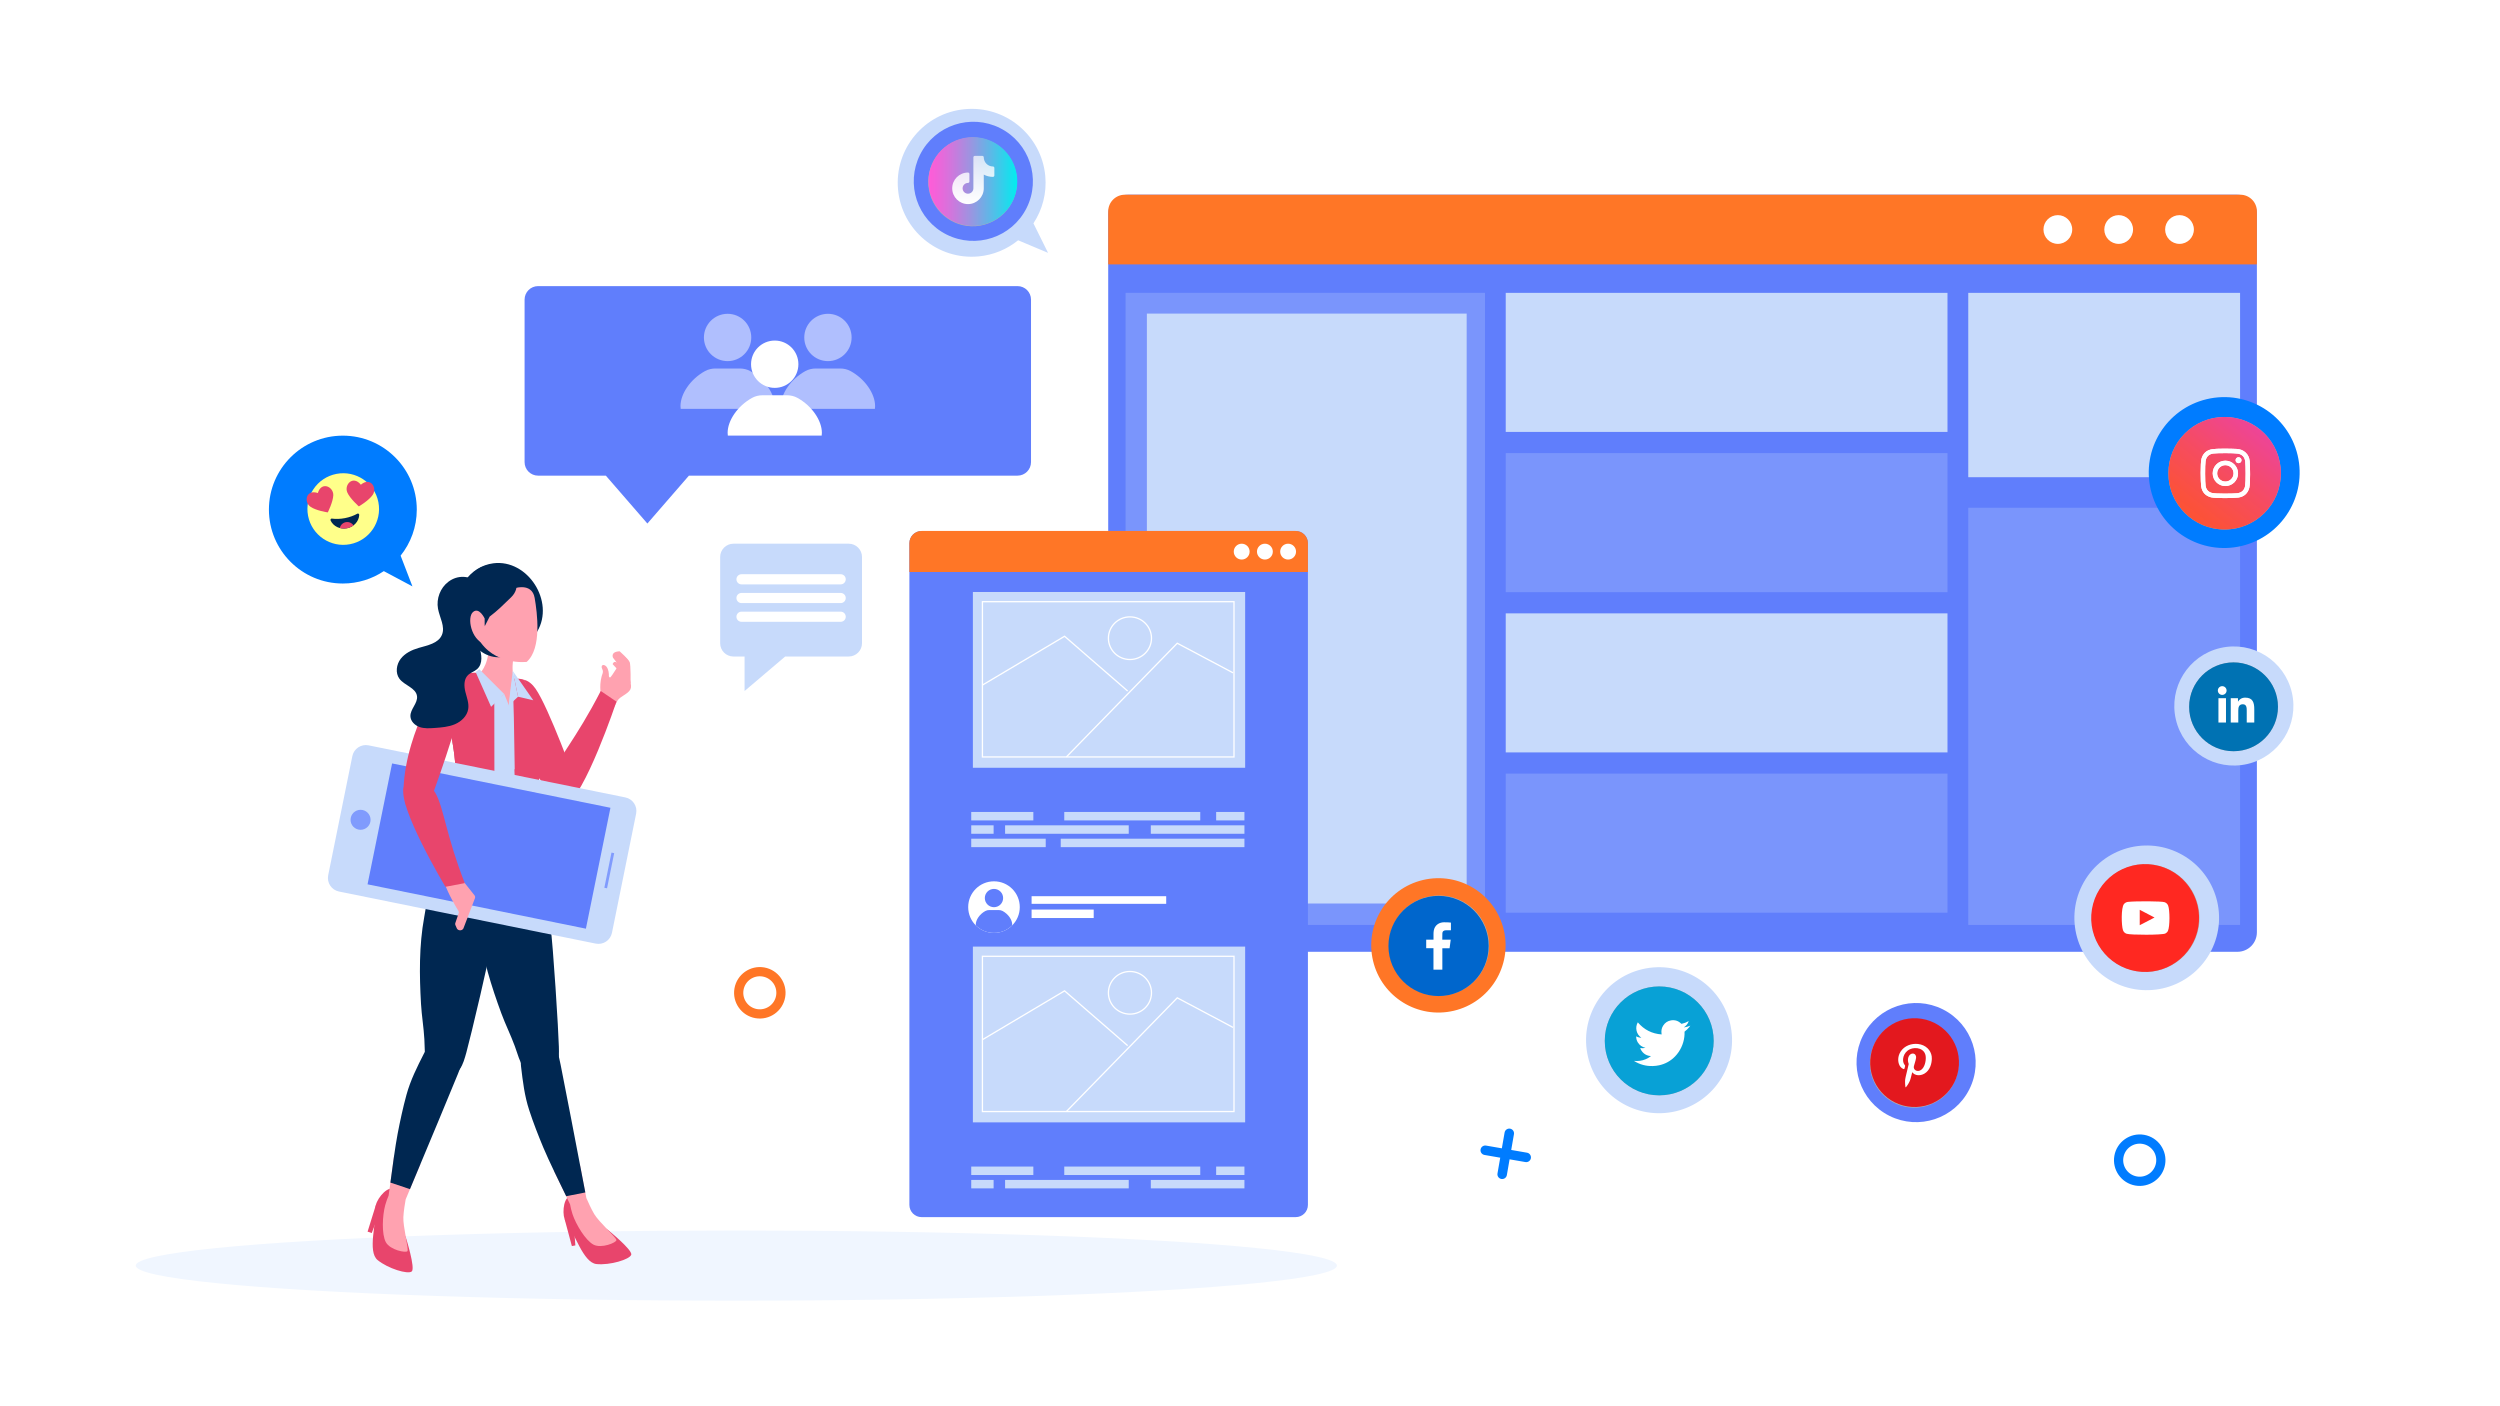 <?xml version="1.0" encoding="UTF-8"?> <!-- Generator: Adobe Illustrator 24.0.1, SVG Export Plug-In . SVG Version: 6.00 Build 0) --> <svg xmlns="http://www.w3.org/2000/svg" xmlns:xlink="http://www.w3.org/1999/xlink" id="Слой_1" x="0px" y="0px" viewBox="0 0 1920 1080" style="enable-background:new 0 0 1920 1080;" xml:space="preserve"> <style type="text/css"> .st0{fill:#F0F6FF;} .st1{fill:#607EFC;} .st2{fill:#FF7626;} .st3{opacity:0.26;fill:#C7DAFB;} .st4{fill:#C7DAFB;} .st5{fill:#FFFFFF;} .st6{fill:#9CCCFF;} .st7{opacity:0.44;fill:#FFFFFF;} .st8{fill:#CEA4CC;} .st9{fill:#CD8FBE;} .st10{fill:#F1D1C3;} .st11{fill:#EAC4B4;} .st12{fill:#F5F4ED;} .st13{fill:#FCC600;} .st14{fill:#F9B600;} .st15{fill:#E8456C;} .st16{fill:#EC6C7B;} .st17{fill:#CC2663;} .st18{fill:#F08A88;} .st19{fill:#5F568D;} .st20{fill:#574E81;} .st21{fill:#7F749E;} .st22{fill:#463F68;} .st23{fill:#DDD9ED;} .st24{fill:#C5C2D4;} .st25{fill:#969695;} .st26{fill:#FCC43D;} .st27{fill:#675D9A;} .st28{fill:#504C86;} .st29{fill:#2A31A3;} .st30{fill:#FE4C10;} .st31{fill:#121F54;} .st32{fill:url(#SVGID_1_);} .st33{fill:#F7BED1;} .st34{fill:#F7B75D;} .st35{fill-rule:evenodd;clip-rule:evenodd;fill:#607EFC;} .st36{fill:#3441BE;} .st37{fill:url(#SVGID_2_);} .st38{fill-rule:evenodd;clip-rule:evenodd;fill:#121F54;} .st39{fill-rule:evenodd;clip-rule:evenodd;fill:#3441BE;} .st40{fill:#556CD2;} .st41{fill-rule:evenodd;clip-rule:evenodd;fill:#FE4C10;} .st42{fill-rule:evenodd;clip-rule:evenodd;fill:#C7DAFB;} .st43{fill:none;} .st44{fill-rule:evenodd;clip-rule:evenodd;fill:#6986A3;} .st45{fill-rule:evenodd;clip-rule:evenodd;fill:#FFFFFF;} .st46{opacity:0.58;} .st47{opacity:0.1;fill:#200042;} .st48{opacity:0.189;fill:#200042;} .st49{opacity:0.278;fill:#200042;} .st50{opacity:0.367;fill:#200042;} .st51{opacity:0.456;fill:#200042;} .st52{opacity:0.544;fill:#200042;} .st53{opacity:0.633;fill:#200042;} .st54{opacity:0.722;fill:#200042;} .st55{opacity:0.811;fill:#200042;} .st56{opacity:0.9;fill:#200042;} .st57{fill:none;stroke:#C7DAFB;stroke-miterlimit:10;} .st58{fill:#A3BEE5;} .st59{fill:#FFD126;} .st60{fill:#E8B418;} .st61{fill:#D9D9D9;} .st62{fill:#E89C18;} .st63{fill:#E85A18;} .st64{fill:none;stroke:#464650;stroke-width:3;stroke-miterlimit:10;} .st65{fill:#464650;} .st66{fill:#8CA0E5;} .st67{fill:#F35458;} .st68{fill:#DD434E;} .st69{fill:#EFE1E2;} .st70{fill:#35353D;} .st71{opacity:0.47;fill:#C7DAFB;} .st72{fill:none;stroke:#FFFFFF;stroke-miterlimit:10;} .st73{fill:#ADC8E6;} .st74{fill:#B73957;} .st75{fill:#9CE1FF;} .st76{opacity:0.15;fill:#4E7180;} .st77{fill:#8B9ACB;} .st78{fill:#F2F2F2;} .st79{fill:#FBE8F2;} .st80{fill:#F39E7C;} .st81{fill:#DF9164;} .st82{fill:#00AFEA;} .st83{fill:#4BC1F0;} .st84{fill:#0095D1;} .st85{fill:#2C2E55;} .st86{opacity:0.6;fill:#9BB5CC;} .st87{opacity:0.43;fill:#5E6D77;} .st88{opacity:0.43;fill:#6986A3;} .st89{opacity:0.25;fill:#FFFFFF;} .st90{opacity:0.64;} .st91{fill:#425593;} .st92{opacity:0.11;fill:#9F95CF;} .st93{fill:#FDD261;} .st94{fill:#F9BD5D;} .st95{fill:#FFF5AD;} .st96{opacity:0.8;} .st97{fill:#FFF9FF;} .st98{opacity:0.9;} .st99{opacity:0.7;} .st100{opacity:0.6;} .st101{opacity:0.5;} .st102{fill:#007CFF;} .st103{fill:#439BE3;} .st104{fill:#101C38;} .st105{fill:#3759B8;} .st106{fill:#1D3163;} .st107{fill:#E0E0E0;} .st108{fill:#EBEBEB;} .st109{fill:#253E7D;} .st110{fill:none;stroke:#253E7D;stroke-width:6.579;stroke-miterlimit:10;} .st111{fill:#3B63E2;} .st112{fill:url(#SVGID_3_);} .st113{fill-rule:evenodd;clip-rule:evenodd;fill:#ADC8E6;} .st114{fill-rule:evenodd;clip-rule:evenodd;fill:#87A5C9;} .st115{fill-rule:evenodd;clip-rule:evenodd;fill:#FF7626;} .st116{fill:none;stroke:#FFFFFF;stroke-width:1.315;stroke-miterlimit:10;} .st117{opacity:0.2;} .st118{fill:#ECB73F;} .st119{fill:url(#SVGID_4_);} .st120{opacity:0.29;fill:#87A5C9;} .st121{fill:none;stroke:#FFFFFF;stroke-width:9.868;stroke-linecap:round;stroke-miterlimit:10;} .st122{fill:none;stroke:#3B63E2;stroke-width:39.473;stroke-miterlimit:10;} .st123{fill:none;stroke:#E8456C;stroke-width:39.473;stroke-miterlimit:10;} .st124{fill:none;stroke:#3B63E2;stroke-width:39.473;stroke-linecap:round;stroke-miterlimit:10;} .st125{fill:#6FBCE6;} .st126{fill:#0D306B;} .st127{fill:#194992;} .st128{fill:#B8D3E1;} .st129{fill:#4F4C9F;} .st130{fill:#5D5FA9;} .st131{fill:#2E6FA9;} .st132{fill:#4E7DBC;} .st133{fill:#7B4880;} .st134{fill:#F7B68D;} .st135{fill:#602B15;} .st136{fill:#BD7D59;} .st137{fill:#2F1E5C;} .st138{fill:#413178;} .st139{fill:#A97150;} .st140{fill:#F07D79;} .st141{fill:#5FC9E4;} .st142{opacity:0.5;fill:#5FC9E4;} .st143{fill:#1E367C;} .st144{fill:#081952;} .st145{fill:#000035;} .st146{fill:#005B91;} .st147{fill:#232570;} .st148{fill:#2E358B;} .st149{fill:#A2765C;} .st150{fill:#C18B6E;} .st151{fill:#E6AA85;} .st152{fill:#006BB5;} .st153{fill:#A3DDF5;} .st154{fill:#6954A0;} .st155{opacity:0.3;fill:#FFFFFF;} .st156{fill:#001346;} .st157{fill:#75AED5;} .st158{fill:#004F8B;} .st159{fill:#006AB5;} .st160{fill:#8FC1E8;} .st161{fill:#955125;} .st162{fill:#072860;} .st163{fill:#FAB78D;} .st164{fill:#8CA3CE;} .st165{fill:#A5DAEF;} .st166{fill:#6880BC;} .st167{fill:#6C3D84;} .st168{fill:#ADD38E;} .st169{fill:#FCD270;} .st170{fill:#1A459B;} .st171{fill:#C4E8FA;} .st172{fill:#7286C2;} .st173{fill:#3760A6;} .st174{fill:none;stroke:#194992;stroke-width:3;stroke-miterlimit:10;} .st175{fill:#002C43;} .st176{fill:#00172D;} .st177{fill:#38317D;} .st178{fill:#0E074B;} .st179{fill:#003A54;} .st180{fill:#A25A83;} .st181{fill:#C1DDF3;} .st182{fill:#6CB0CD;} .st183{opacity:0.5;fill:#4E7DBC;} .st184{fill:#012257;} .st185{fill:#0070AC;} .st186{opacity:0.5;fill:#C4E7F2;} .st187{opacity:0.2;fill:#FFFFFF;} .st188{fill:#265CA9;} .st189{fill:#4F73AB;} .st190{fill:#5980C0;} .st191{fill:#00B3DB;} .st192{fill:none;stroke:#ADDFEE;stroke-width:0.75;stroke-miterlimit:10;} .st193{fill:none;stroke:#ADDFEE;stroke-width:0.75;stroke-miterlimit:10;stroke-dasharray:1.027,1.027;} .st194{fill:none;stroke:#ADDFEE;stroke-width:0.75;stroke-miterlimit:10;stroke-dasharray:0.78,0.78;} .st195{fill:none;stroke:#ADDFEE;stroke-width:0.75;stroke-miterlimit:10;stroke-dasharray:1.021,1.021;} .st196{fill:#ADDFEE;} .st197{fill:#FBFAFF;} .st198{fill:#809BFD;} .st199{fill:url(#SVGID_5_);} .st200{fill:#DADAE0;} .st201{fill:#ACB3FB;} .st202{clip-path:url(#SVGID_7_);} .st203{fill:#FFA2B0;} .st204{fill:#CFE1F9;} .st205{fill:#002751;} .st206{fill:url(#SVGID_8_);} .st207{fill:url(#SVGID_9_);} .st208{fill-rule:evenodd;clip-rule:evenodd;fill:#748EFC;} .st209{fill:none;stroke:#607EFC;stroke-width:3.826;stroke-miterlimit:10;} .st210{fill:#ED5364;} .st211{fill:#FFFFFF;stroke:url(#SVGID_10_);stroke-width:0.918;stroke-miterlimit:10;} .st212{fill:url(#SVGID_11_);} .st213{fill:url(#SVGID_12_);} .st214{opacity:0.8;fill:#474747;} .st215{fill:#F84F51;} .st216{fill:#CB101E;} .st217{fill:#EEEEEE;} .st218{fill:#ACACAC;} .st219{fill:#FAFAFA;} .st220{fill:#ECECEC;} .st221{fill:#1A2E35;} .st222{fill:#375A64;} .st223{fill:#E1E1E1;} .st224{fill:#F5F5F5;} .st225{fill:#FF4F5B;} .st226{opacity:0.3;} .st227{fill:#B86958;} .st228{fill:#8D4231;} .st229{opacity:0.78;} .st230{fill-rule:evenodd;clip-rule:evenodd;fill:#0092FA;} .st231{fill-rule:evenodd;clip-rule:evenodd;fill:#0455DF;} .st232{fill-rule:evenodd;clip-rule:evenodd;fill:#DEF1FB;} .st233{fill-rule:evenodd;clip-rule:evenodd;fill:#81D2FF;} .st234{fill-rule:evenodd;clip-rule:evenodd;fill:#102B6E;} .st235{fill:#102B6E;} .st236{fill-rule:evenodd;clip-rule:evenodd;fill:#4895D1;} .st237{fill-rule:evenodd;clip-rule:evenodd;fill:#00A0E8;} .st238{fill-rule:evenodd;clip-rule:evenodd;fill:#009844;} .st239{fill-rule:evenodd;clip-rule:evenodd;fill:#E50013;} .st240{fill-rule:evenodd;clip-rule:evenodd;fill:#D4ECFD;} .st241{fill-rule:evenodd;clip-rule:evenodd;fill:#092978;} .st242{clip-path:url(#SVGID_14_);fill:url(#SVGID_15_);} .st243{fill-rule:evenodd;clip-rule:evenodd;fill:#FFA2B0;} .st244{fill-rule:evenodd;clip-rule:evenodd;fill:#ED5364;} .st245{fill-rule:evenodd;clip-rule:evenodd;fill:#FFBF42;} .st246{fill-rule:evenodd;clip-rule:evenodd;fill:#FDDA4B;} .st247{fill-rule:evenodd;clip-rule:evenodd;fill:#F3C636;} .st248{fill-rule:evenodd;clip-rule:evenodd;fill:#219EF8;} .st249{fill:#F18E00;} .st250{fill:none;stroke:#002751;stroke-width:3;stroke-miterlimit:10;} .st251{fill-rule:evenodd;clip-rule:evenodd;fill:#809BFD;} .st252{clip-path:url(#SVGID_17_);} .st253{fill-rule:evenodd;clip-rule:evenodd;fill:#4D6DDA;} .st254{opacity:0.2;fill-rule:evenodd;clip-rule:evenodd;fill:#002751;} .st255{fill-rule:evenodd;clip-rule:evenodd;fill:#AEDCFC;} .st256{fill-rule:evenodd;clip-rule:evenodd;fill:#CFE1F9;} .st257{fill-rule:evenodd;clip-rule:evenodd;fill:url(#SVGID_18_);} .st258{fill-rule:evenodd;clip-rule:evenodd;fill:#007CFF;} .st259{fill:url(#SVGID_19_);} .st260{fill:url(#SVGID_20_);} .st261{fill:url(#SVGID_21_);} .st262{fill:url(#SVGID_22_);} .st263{fill:url(#SVGID_23_);} .st264{fill:url(#SVGID_24_);} .st265{clip-path:url(#SVGID_26_);} .st266{clip-path:url(#SVGID_28_);} .st267{fill:#6986A3;} .st268{clip-path:url(#SVGID_30_);} .st269{fill:#FFFF8A;} .st270{fill:url(#SVGID_31_);} .st271{fill:#B0B0B0;} .st272{fill:#0B42AA;} .st273{fill:#08A1D6;} .st274{fill:url(#SVGID_32_);} .st275{fill:url(#SVGID_33_);} .st276{fill:#E3181E;} .st277{fill:#EC2E78;} .st278{fill:#0072B3;} .st279{fill:#FFF100;} .st280{fill:#545454;} .st281{fill:#FF2821;} .st282{fill:#E69132;} .st283{fill:url(#SVGID_34_);} .st284{fill:#0066CC;} .st285{fill:url(#SVGID_35_);} .st286{fill:url(#SVGID_36_);} .st287{fill:url(#SVGID_37_);} .st288{fill:url(#SVGID_38_);} .st289{fill:#FF9F80;} .st290{fill:#B5D1E2;} .st291{fill:#EF7760;} .st292{fill:#FF8B6C;} .st293{fill:#EF3974;} .st294{fill:#DB2164;} .st295{fill:#F45B92;} .st296{fill:#EE9F02;} .st297{fill:#FFC02A;} .st298{fill:#11497C;} .st299{fill:#20208C;} .st300{fill:#3B33BD;} .st301{fill:#FF952C;} .st302{fill:#09324C;} .st303{fill:#261818;} .st304{opacity:0.3;fill:#B86D61;} .st305{fill:url(#SVGID_39_);} .st306{fill-rule:evenodd;clip-rule:evenodd;fill:#002751;} .st307{fill-rule:evenodd;clip-rule:evenodd;fill:#DD7577;} .st308{fill-rule:evenodd;clip-rule:evenodd;fill:#E8456C;} .st309{fill:url(#SVGID_40_);} .st310{fill:url(#SVGID_41_);} .st311{fill:url(#SVGID_42_);} .st312{fill:url(#SVGID_43_);} .st313{fill:url(#SVGID_44_);} .st314{fill:url(#SVGID_45_);} .st315{fill:url(#SVGID_46_);} .st316{fill:url(#SVGID_47_);} .st317{fill:url(#SVGID_48_);} .st318{fill:url(#SVGID_49_);} .st319{opacity:0.5;fill:url(#SVGID_50_);} .st320{opacity:0.4;fill:url(#SVGID_51_);enable-background:new ;} .st321{fill:url(#SVGID_52_);} .st322{clip-path:url(#SVGID_56_);fill:url(#SVGID_57_);} .st323{opacity:0.6;clip-path:url(#SVGID_56_);fill:url(#SVGID_58_);} .st324{fill:#A5D6F6;} .st325{fill:url(#SVGID_59_);} .st326{fill:url(#SVGID_60_);} .st327{fill:url(#SVGID_61_);} .st328{fill:url(#SVGID_62_);} .st329{fill:url(#SVGID_63_);} .st330{fill:url(#SVGID_64_);} .st331{fill:url(#SVGID_65_);} .st332{fill:url(#SVGID_66_);} .st333{fill:url(#SVGID_67_);} .st334{fill:url(#SVGID_68_);} .st335{fill:url(#SVGID_69_);} .st336{fill:url(#SVGID_70_);} .st337{fill:url(#SVGID_71_);} .st338{fill:url(#SVGID_72_);} .st339{fill:url(#SVGID_73_);} .st340{fill:url(#SVGID_74_);} .st341{fill:url(#SVGID_75_);} .st342{fill:url(#SVGID_76_);} .st343{opacity:0.1;fill:url(#SVGID_77_);} .st344{opacity:0.5;fill:url(#SVGID_78_);} .st345{opacity:0.5;fill:url(#SVGID_79_);} .st346{opacity:0.5;fill:url(#SVGID_80_);} .st347{fill:url(#SVGID_81_);} .st348{opacity:0.1;fill:url(#SVGID_82_);} .st349{fill:url(#SVGID_83_);} .st350{fill:#C4332D;} .st351{fill:#F2D733;} .st352{fill:#80B254;} .st353{fill:#7BA850;} .st354{fill:url(#SVGID_84_);} .st355{fill:#E5CC30;} .st356{fill:#BA332C;} .st357{fill-rule:evenodd;clip-rule:evenodd;fill:#A4332D;} .st358{fill-rule:evenodd;clip-rule:evenodd;fill:#C4332D;} .st359{fill-rule:evenodd;clip-rule:evenodd;fill:#E68F92;} .st360{fill:url(#SVGID_85_);} .st361{filter:url(#Adobe_OpacityMaskFilter);} .st362{mask:url(#SVGID_86_);} .st363{fill:#8FADD9;} .st364{opacity:0.4;fill:#D4E8FF;} .st365{opacity:0.4;fill:#FFFFFF;} .st366{fill:#FF8B7B;} .st367{fill:#EA7063;} .st368{fill:#0F264C;} .st369{fill:#D2E6FF;} .st370{fill:#9FC6FF;} </style> <g> <path class="st1" d="M1718.36,730.98H866.03c-8.24,0-14.93-6.68-14.93-14.93V164.46c0-8.24,6.68-14.93,14.93-14.93h852.33 c8.24,0,14.93,6.68,14.93,14.93v551.59C1733.29,724.3,1726.61,730.98,1718.36,730.98z"></path> </g> <path class="st2" d="M1733.09,203.08H851.31c-0.11,0-0.2-0.09-0.2-0.2v-40.55c0-7.06,5.72-12.79,12.79-12.79h856.61 c7.06,0,12.79,5.72,12.79,12.79v40.55C1733.29,202.99,1733.2,203.08,1733.09,203.08z"></path> <rect x="864.46" y="224.92" class="st3" width="276.01" height="485.43"></rect> <rect x="880.8" y="240.84" class="st4" width="245.6" height="453.05"></rect> <rect x="1511.63" y="389.97" class="st3" width="208.74" height="320.38"></rect> <rect x="1511.63" y="224.92" class="st4" width="208.74" height="141.58"></rect> <rect x="1156.4" y="224.92" class="st4" width="339.27" height="106.79"></rect> <rect x="1156.4" y="347.99" class="st3" width="339.27" height="106.79"></rect> <rect x="1156.4" y="471.06" class="st4" width="339.27" height="106.79"></rect> <rect x="1156.4" y="594.13" class="st3" width="339.27" height="106.79"></rect> <circle class="st5" cx="1580.42" cy="176.26" r="11.04"></circle> <circle class="st5" cx="1627.14" cy="176.26" r="11.04"></circle> <circle class="st5" cx="1673.86" cy="176.26" r="11.04"></circle> <ellipse class="st0" cx="565.51" cy="971.98" rx="461.25" ry="26.94"></ellipse> <g> <path class="st258" d="M1159.75,866.81L1159.75,866.81c1.98,0.34,3.32,2.24,2.97,4.22l-5.46,31.45c-0.34,1.98-2.24,3.31-4.22,2.97 l0,0c-1.98-0.34-3.32-2.24-2.97-4.22l5.46-31.44C1155.87,867.81,1157.77,866.47,1159.75,866.81"></path> <path class="st258" d="M1175.72,889.49L1175.72,889.49c-0.34,1.98-2.24,3.32-4.22,2.97l-31.45-5.46c-1.98-0.34-3.32-2.24-2.97-4.22 l0,0c0.34-1.98,2.24-3.31,4.22-2.97l31.45,5.46C1174.72,885.61,1176.06,887.51,1175.72,889.49"></path> </g> <path class="st2" d="M593.92,755.17c-1.87-2.65-4.75-4.6-8.21-5.2c-3.46-0.6-6.83,0.25-9.48,2.11l-0.02,0.01 c-2.65,1.86-4.58,4.75-5.18,8.21c-0.6,3.45,0.26,6.83,2.13,9.48l0,0.01c1.86,2.64,4.75,4.58,8.21,5.18c3.45,0.6,6.82-0.26,9.48-2.13 c2.65-1.87,4.6-4.75,5.2-8.21c0.6-3.46-0.25-6.83-2.11-9.48L593.92,755.17z M586.92,742.99c5.38,0.94,9.87,3.96,12.78,8.1 l-0.01,0.01c2.92,4.15,4.26,9.39,3.32,14.76c-0.93,5.38-3.96,9.87-8.1,12.78c-4.14,2.91-9.39,4.25-14.76,3.31 c-5.37-0.93-9.86-3.96-12.77-8.1l-0.01,0c-2.91-4.14-4.25-9.39-3.31-14.76c0.93-5.36,3.96-9.85,8.09-12.77l0.01,0l0.01-0.01 C576.32,743.4,581.56,742.06,586.92,742.99z"></path> <path class="st102" d="M1653.69,883.72c-1.87-2.65-4.75-4.6-8.21-5.2c-3.46-0.6-6.83,0.25-9.48,2.11l-0.02,0.01 c-2.65,1.86-4.58,4.75-5.18,8.21c-0.6,3.45,0.26,6.83,2.13,9.48l0,0.01c1.86,2.64,4.75,4.58,8.21,5.18c3.45,0.6,6.82-0.26,9.48-2.13 c2.65-1.87,4.6-4.75,5.2-8.21c0.6-3.46-0.25-6.83-2.11-9.48L1653.69,883.72z M1646.69,871.54c5.38,0.94,9.87,3.96,12.78,8.1 l-0.01,0.01c2.92,4.15,4.26,9.39,3.32,14.76c-0.93,5.38-3.96,9.87-8.1,12.78c-4.14,2.91-9.39,4.25-14.76,3.31 c-5.37-0.93-9.86-3.96-12.77-8.1l-0.01,0c-2.91-4.14-4.25-9.39-3.31-14.76c0.93-5.36,3.96-9.85,8.09-12.77l0.01,0l0.01-0.01 C1636.08,871.95,1641.33,870.61,1646.69,871.54z"></path> <g> <path class="st1" d="M995.1,934.75H707.79c-5.18,0-9.38-4.2-9.38-9.38v-508.2c0-5.18,4.2-9.38,9.38-9.38H995.1 c5.18,0,9.38,4.2,9.38,9.38v508.2C1004.49,930.54,1000.29,934.75,995.1,934.75z"></path> </g> <g> <g> <g> <polygon class="st15" points="433.67,936.43 439.2,956.99 441.88,956.47 440.58,939.38 "></polygon> </g> </g> <g> <g> <g> <path class="st15" d="M466.7,944.45c0,0,19.25,15.53,18.09,19.18c-1.16,3.65-16.39,8.22-26.68,7.17 c-10.3-1.04-16.71-24-23.59-32.75c-2.88-3.67-2.38-16.91,2.7-19.22c5.08-2.32,12.07-1.21,12.07-1.21S447.63,933.16,466.7,944.45 z"></path> </g> </g> </g> <path class="st203" d="M450.33,920.08c-1.1-5.75-2.79-14.58-4.73-24.69l-20.13,3.94c5.39,11.31,11.08,22.74,12.34,25.58 c0.36,2.11,0.94,4.66,1.87,7.51c2.61,7.91,9.96,20.17,16.08,23.44c6.12,3.27,17.7-1.57,17.66-3.47c-0.03-1.89-13.54-14-17.05-19.97 C454.01,928.41,451.64,923.12,450.33,920.08z"></path> <path class="st205" d="M417.28,881.34c4.14,9.94,12.83,27.61,17.56,37.34l14.68-2.87c-5.13-26.8-17.74-92.62-18.97-98.14 c-1.59-7.13-2.14-13.57-9.57-17.01c-1.99-0.92-4.22-1.35-6.41-1.24c-0.22,0.01-0.45,0.03-0.67,0.05 c-10.15,1.08-14.81,10.37-13.75,19.48c1.37,11.65,2.66,22.64,6.32,33.79C409.63,862.43,413.36,871.93,417.28,881.34z"></path> </g> <g> <path class="st205" d="M397.93,638.92c-7.97-1.91-16.9,0.9-22.34,7.04c-2.55,2.88-4.33,6.37-5.82,9.92 c-8.21,19.49-4.02,37.96-1.74,57.9c2.54,22.14,9.36,43.72,17.03,64.55c3.13,8.51,7.22,16.66,10.34,25.2 c4.09,11.2,7.16,27.62,23.3,22.47c11.1-3.54,10.72-12.48,10.51-22.17c-0.24-11.36-4.42-78.32-6.43-92.2 c-1.88-13.07-4.05-26.09-6.14-39.13C414.44,658.77,414.56,642.92,397.93,638.92z"></path> <g> <path class="st205" d="M376.17,641.37c-7.07-4.15-16.43-4.05-23.42,0.25c-3.28,2.02-5.99,4.83-8.45,7.8 c-13.52,16.26-14.88,35.15-18.49,54.89c-4.01,21.92-3.75,44.55-2.47,66.71c0.52,9.06,2.07,18.04,2.57,27.12 c0.66,11.91-1.18,28.51,15.77,28.27c11.65-0.16,13.88-8.83,16.5-18.16c3.08-10.94,18.53-76.22,20.65-90.09 c2-13.05,3.71-26.15,5.49-39.22C386.2,665.17,390.92,650.03,376.17,641.37z"></path> <g> <g> <g> <polygon class="st15" points="288.63,925.57 282.31,945.91 285.5,946.98 291.45,931.2 "></polygon> </g> </g> <g> <g> <path class="st15" d="M311.73,950.51c0,0,7.46,23.59,4.47,25.98c-2.99,2.4-18.2-2.21-26.2-8.76c-8-6.56-0.66-29.24-1.56-40.33 c-0.38-4.65,7.36-15.41,12.87-14.53c5.52,0.87,10.73,5.67,10.73,5.67S302.07,930.56,311.73,950.51z"></path> </g> </g> <path class="st203" d="M311.55,921.14c2.57-6.13,6.69-15.99,11.35-27.13l-20.19-6.75c-1.92,13.24-3.7,27.69-4.26,30.99 c-0.86,1.95-1.79,4.4-2.59,7.29c-2.2,8.03-2.85,22.32,0.45,28.43c3.3,6.11,15.62,8.47,16.64,6.87c1.02-1.6-3.55-19.15-3.17-26.07 C310.02,930.12,310.96,924.41,311.55,921.14z"></path> <path class="st205" d="M305.41,870.6c-1.86,9.59-4.1,26.56-5.58,37.63l15.02,5.02c11.35-27.11,34.87-83.36,36.79-88.39 c2.62-6.83,5.71-12.5,1.42-19.46c-1.15-1.87-2.77-3.46-4.66-4.58c-0.19-0.11-0.39-0.22-0.59-0.33 c-9.06-4.71-18.07,0.45-22.22,8.64c-5.3,10.46-10.29,20.34-13.41,31.65C309.48,850.61,307.35,860.6,305.41,870.6z"></path> </g> </g> <path class="st15" d="M433.76,618.47c-6.21-2.75-11.16-8.66-11.56-9.18c-7.02-8.98-12.67-19.03-17.21-29.47 c-3.72-8.56-6.81-17.41-9.2-26.44c-2.09-7.88-10.52-33.96,5.84-31.47c4.08,0.62,7.31,3.67,9.6,6.92 c10.3,14.62,30.88,71.81,30.88,71.81L433.76,618.47z"></path> <path class="st203" d="M421.91,572.47c-0.86-8.98-19.14-49.83-19.14-49.83s-5.06-0.92-8.26-2.05c-1.6-6.87-0.48-13.26-0.48-13.26 l-18.97-18.91c2.24,20.71-6.12,28.1-6.12,28.1c-2.97,0.16-12.61,0.65-16.97,1.22c-9.53,1.25-14.2,7.82-14.2,7.82 s11.36,42.58,12.03,64.31c0.67,21.73-12.12,69.87-12.12,69.87l78.58-0.24c-5.35-21.73-8.96-52.58-8.96-52.58 C405.09,590.4,423.47,588.8,421.91,572.47z"></path> <path class="st4" d="M334.43,655.51c11.63,6.57,23.85,11.66,37.59,12.84c17.03,1.46,32.74-1.65,47.41-8.99 c-5.36-22.57-12.15-52.44-12.15-52.44c-2.2-16.52,17.95-18.12,16.4-34.45c-0.86-8.98-20.92-48.37-20.92-48.37s-2.6-2.58-9.44-1.96 c-0.1,0.01-2.5,19.55-2.5,19.55l-18.54-22.12c-6.83-1.05-9.08-1.4-9.08-1.4c-2.97,0.16-6.89,0.47-11.25,1.04 c-9.53,1.25-14.2,7.82-14.2,7.82s11.36,41.11,12.03,62.84C350.24,604.32,340.8,635.94,334.43,655.51z"></path> <path class="st15" d="M373.01,683.44c8.31-5.67,6.79-26.46,6.77-36.72c-0.06-40.03-0.12-80.06-0.18-120.09 c-4.39-4.55-10.62-10.71-16.39-9.92c-2.97,0.16-6.89,0.47-11.25,1.04c-9.53,1.25-14.2,7.82-14.2,7.82s11.36,42.58,12.03,64.31 c0.67,21.73-21.01,82.3-21,82.31C337.67,675.57,364.39,689.32,373.01,683.44z"></path> <path class="st15" d="M425.9,572.21c-0.86-8.98-23.13-49.57-23.13-49.57s-2.63-2.22-8.96-1.19c0.13,7.78,0.7,21.63,0.83,29.41 c0.29,17.21,0.57,34.41,0.86,51.62c0.29,17.45,1.97,37.73,2.26,55.19c0.11,6.49-0.81,18.29,6.38,21.8 c2.39,1.17,20.97-5.41,20.74-6.33c-5.35-21.73-11.95-64.67-11.95-64.67C410.72,591.95,427.46,588.54,425.9,572.21z"></path> <path class="st15" d="M419.63,587.94c-8.72,1.77-16.39,1.84-24.46,2.86l0.79,25.63c6.84-1.99,11.67-4.09,17.26-6.11 c-0.25-1.84-0.43-3.14-0.43-3.14C411.84,600.07,415.71,592.71,419.63,587.94z"></path> <path class="st15" d="M379.6,620.4v-26.72c-10.14,1.08-18.81,1.91-24.89,3.12c0.42-0.08,1.02-14.87,1.15-16.32 c0.51-5.68,1.09-11.36,1.53-17.04c1.07-13.65,4.6-31.75-7.6-41.85c-2.15-1.78-5.19-1.56-5.96-1.12c-4.06,2.3-6.07,5.11-6.07,5.11 s11.36,42.58,12.03,64.31c0.29,9.35-1.92,23.59-4.52,36.78C353.43,626.24,366.3,623.74,379.6,620.4z"></path> <g> <path class="st203" d="M468.12,520.17c0.11,0.06,0.25,0.1,0.41,0.11c0.96,0.08,9.23-14.19,11.01-16.15 c1.48,1.26,2.85,2.89,3.66,4.66c0.67,1.44,0.46,2.77,0.3,4.28c-0.17,1.65,0,3.31-0.08,4.96c-0.09,1.94,0.37,3.83,0.76,5.72 c0.37,1.81,0.84,3.82,0.01,5.59c-1.77,3.76-8.08,5.4-10.03,8.89c-1.95,3.49-5.55,11.16-5.55,11.16l-12.77-7.34 c0,0,5.44-10.11,5.44-10.12c0.16-0.3-0.16-1.43-0.18-1.77c-0.11-1.58-0.12-3.18-0.02-4.76c0.13-2.11,0.5-4.16,1.04-6.2 c0.41-1.54,1.27-2.71,0.79-4.38c-0.2-0.68-0.59-1.3-0.76-1.99c-0.18-0.69-0.07-1.54,0.53-1.93c0.39-0.25,0.89-0.25,1.33-0.11 c1.5,0.49,2.32,1.76,2.83,3.18c0.45,1.24,0.75,2.57,0.78,3.89C467.65,518.54,467.42,519.78,468.12,520.17z"></path> <path class="st15" d="M434.08,618.47c0,0-16.91-6.99-12.21-20.15c4.7-13.17,20.73-30.98,39.5-67.65l12.06,8.17 C473.43,538.84,448.91,612.16,434.08,618.47z"></path> <path class="st203" d="M475.9,500.19c0,0,6.77,6.01,7.69,8.31c0.93,2.3,0.7,16.48,0.7,16.48l-13.79-14.93c0,0,0.97-3.01,3.22-1.08 l-2.91-3.83C470.81,505.14,468.52,500.53,475.9,500.19z"></path> </g> <g> <g> <g> <path class="st4" d="M390.83,541.7l7.02-6.61l-4.04-19.8C393.81,515.28,390.5,541.28,390.83,541.7z"></path> <polygon class="st4" points="393.81,515.28 397.85,535.08 409.56,537.81 "></polygon> </g> <polygon class="st4" points="365.28,516.1 377.15,542.83 387.26,533.03 368.07,513.9 "></polygon> </g> <polygon class="st4" points="387.26,533.03 390.83,541.7 383.51,536.67 "></polygon> </g> </g> <g> <g> <path class="st4" d="M260.33,684.69c-5.73-1.16-9.45-6.76-8.28-12.51l18.55-91.47c1.16-5.74,6.77-9.45,12.5-8.28l197.16,39.99 c5.74,1.16,9.45,6.76,8.28,12.5l-18.55,91.47c-1.17,5.75-6.76,9.46-12.5,8.29L260.33,684.69z"></path> <g> <path class="st198" d="M275.39,637.14c-4.16-0.84-6.86-4.9-6.01-9.05c0.84-4.16,4.9-6.85,9.07-6.01c4.15,0.84,6.85,4.9,6,9.06 C283.61,635.29,279.54,637.98,275.39,637.14z"></path> </g> <g> <rect x="454.05" y="667.27" transform="matrix(0.199 -0.98 0.98 0.199 -280.15 993.983)" class="st198" width="27.56" height="2.12"></rect> </g> <g> <rect x="328.12" y="564.04" transform="matrix(0.199 -0.98 0.98 0.199 -335.779 888.485)" class="st1" width="94.74" height="171.12"></rect> </g> </g> </g> <g> <path class="st15" d="M311.83,619.18c-0.03,0-1.98-12.2-1.96-12.88c0.43-11.76,2.66-23.45,6.03-34.71 c2.76-9.24,6.22-18.27,10.33-26.99c3.6-7.61,14.3-33.8,25.56-20.95c2.8,3.2,3.32,7.76,2.97,11.85 c-1.6,18.39-23.43,77.23-23.43,77.23S313.64,619.33,311.83,619.18z"></path> <g> <path class="st203" d="M351.03,671.26l1.62,1.6c0.07,0.07,0.14,0.15,0.2,0.22l11.57,14.53c0.5,0.63,0.63,1.43,0.36,2.16 l-8.8,23.07c-0.15,0.4-0.42,0.76-0.78,1.04l0,0c-1.44,1.12-3.7,0.63-4.39-0.95l-1.07-2.47c-0.19-0.44-0.23-0.91-0.12-1.37 l2.7-7.91c0.14-0.57,0.05-1.15-0.27-1.66c-1.76-2.82-7.84-12.85-10.79-21.63c-0.37-1.11,0.25-2.3,1.44-2.81L351.03,671.26z"></path> <path class="st15" d="M310.3,604.19c0,0,17.48-6.82,24.04,4.69c6.56,11.51,8.45,33.52,22.62,69.36l-14.87,2.83 C342.08,681.08,304.36,618.09,310.3,604.19z"></path> </g> </g> <g> <path class="st205" d="M344.34,446.8c-6.21,4.68-9.36,13.02-7.96,20.67c1.24,6.82,5.71,13.76,3.01,20.14 c-2.77,6.54-11.09,8.02-17.91,10.01c-5.24,1.53-10.44,4.03-13.76,8.37c-3.31,4.34-4.22,10.84-0.99,15.24 c3.87,5.26,12.71,6.95,13.54,13.43c0.7,5.45-5.25,9.92-5.07,15.41c0.13,3.87,3.41,7.05,7.07,8.3c3.66,1.25,7.64,0.99,11.5,0.71 c5.32-0.38,10.76-0.8,15.67-2.9c4.9-2.11,9.26-6.26,10.14-11.53c0.74-4.46-1.05-8.88-2.15-13.26c-1.1-4.38-1.3-9.6,1.89-12.81 c2.01-2.02,4.98-2.81,7.11-4.7c4.6-4.1,3.63-11.53,1.48-17.31s-5.15-11.92-3.36-17.82c1.22-4.05,4.5-7.12,6.36-10.92 C379.3,450.67,358.94,435.79,344.34,446.8z"></path> <path class="st205" d="M357,446.29c-5.07,7.54-7.26,17.32-5.13,27.17c2.19,10.15,8.37,19.72,16.54,26.09 c8.96,6.98,19.24,6.65,28.96,1.03c6.37-3.69,11.5-9.31,15.26-15.64c13.59-22.91-7.29-55.73-33.78-52.33 C369.92,433.76,362,438.86,357,446.29z"></path> <g> <g> <g> <path class="st203" d="M410.62,459.21c1.91,11.11,5.7,38.7-6.11,49.12c0,0-25.44,3.08-37.43-18.24 C355.1,468.78,406.51,435.3,410.62,459.21z"></path> </g> </g> <path class="st205" d="M396.42,446.37c1.03,4.06,0.06,8.51-3.89,12.36c-5.27,5.14-10.57,10.41-16.48,14.83l-3.83,7.51 c0,0-6.43-14.49-6.44-14.49c-1-0.33-8.07-3.74-8.14-4.62c-0.58-7.34,0.47-15.67,5.39-21.48c4.45-5.25,11.79-7.33,18.47-6.45 C388.76,434.99,394.87,440.24,396.42,446.37z"></path> </g> <path class="st203" d="M372.22,475.01c0,0-4.24-9.11-8.97-4.96c-4.73,4.15-1.47,21.21,8.97,24.67V475.01z"></path> </g> <path class="st102" d="M307.67,426.74c7.75-9.71,12.42-21.99,12.42-35.38c0-31.36-25.42-56.78-56.78-56.78 c-31.36,0-56.78,25.42-56.78,56.78c0,31.36,25.42,56.78,56.78,56.78c11.64,0,22.45-3.51,31.46-9.52l21.98,11.72L307.67,426.74z"></path> <path class="st4" d="M793.68,171.53c6.82-10.38,10.33-23.05,9.1-36.38c-2.89-31.23-30.55-54.2-61.78-51.3 c-31.23,2.89-54.19,30.55-51.3,61.78c2.89,31.23,30.55,54.19,61.78,51.3c11.59-1.07,22.03-5.57,30.45-12.39l22.97,9.65 L793.68,171.53z"></path> <g> <path class="st1" d="M781.44,219.73H413.26c-5.73,0-10.38,4.65-10.38,10.38v124.81c0,5.73,4.65,10.38,10.38,10.38h52.03l31.9,36.77 l31.9-36.77h252.35c5.73,0,10.38-4.65,10.38-10.38V230.11C791.83,224.38,787.18,219.73,781.44,219.73z"></path> </g> <g> <g> <path class="st5" d="M595.01,297.89c10.06,0,18.16-8.13,18.16-18.16c0-10.05-8.11-18.18-18.16-18.18 c-10.05,0-18.2,8.13-18.2,18.18C576.8,289.76,584.95,297.89,595.01,297.89z"></path> <path class="st5" d="M604.38,303.56h-18.72c-2.79,0-5.57,0.64-8.01,1.98c-11.21,6.18-18.83,17.46-18.83,26.89 c0,0.74,0.07,1.44,0.16,2.13h72.07c0.09-0.69,0.16-1.39,0.16-2.13c0-9.43-7.61-20.71-18.82-26.89 C609.95,304.2,607.17,303.56,604.38,303.56z"></path> </g> <g class="st101"> <path class="st5" d="M635.88,277.34c10.06,0,18.16-8.13,18.16-18.16c0-10.05-8.11-18.18-18.16-18.18 c-10.05,0-18.2,8.13-18.2,18.18C617.68,269.21,625.82,277.34,635.88,277.34z"></path> <path class="st5" d="M645.25,283.01h-18.72c-2.79,0-5.57,0.64-8.01,1.98c-11.21,6.18-18.83,17.46-18.83,26.89 c0,0.74,0.07,1.44,0.16,2.13h72.07c0.09-0.69,0.16-1.39,0.16-2.13c0-9.43-7.61-20.71-18.82-26.89 C650.82,283.65,648.04,283.01,645.25,283.01z"></path> </g> <g class="st101"> <path class="st5" d="M558.81,277.34c10.06,0,18.16-8.13,18.16-18.16c0-10.05-8.11-18.18-18.16-18.18 c-10.05,0-18.2,8.13-18.2,18.18C540.61,269.21,548.76,277.34,558.81,277.34z"></path> <path class="st5" d="M568.18,283.01h-18.72c-2.79,0-5.57,0.64-8.01,1.98c-11.21,6.18-18.83,17.46-18.83,26.89 c0,0.74,0.07,1.44,0.16,2.13h72.07c0.09-0.69,0.16-1.39,0.16-2.13c0-9.43-7.61-20.71-18.82-26.89 C573.75,283.65,570.97,283.01,568.18,283.01z"></path> </g> </g> <g> <path class="st4" d="M563.27,417.56h88.57c5.6,0,10.18,4.58,10.18,10.18v66.28c0,5.6-4.58,10.18-10.18,10.18h-48.82l-31.19,26.5 v-26.5h-8.57c-5.6,0-10.18-4.58-10.18-10.18v-66.28C553.1,422.14,557.68,417.56,563.27,417.56z"></path> <g> <g> <path class="st5" d="M569.48,448.8h76.16c2.15,0,3.9-1.75,3.9-3.9c0-2.15-1.74-3.9-3.9-3.9h-76.16c-2.16,0-3.9,1.75-3.9,3.9 C565.58,447.05,567.32,448.8,569.48,448.8z"></path> </g> <g> <path class="st5" d="M569.48,463.18h76.16c2.15,0,3.9-1.75,3.9-3.9s-1.74-3.9-3.9-3.9h-76.16c-2.16,0-3.9,1.75-3.9,3.9 S567.32,463.18,569.48,463.18z"></path> </g> <g> <path class="st5" d="M569.48,477.55h76.16c2.15,0,3.9-1.75,3.9-3.9c0-2.15-1.74-3.9-3.9-3.9h-76.16c-2.16,0-3.9,1.75-3.9,3.9 C565.58,475.81,567.32,477.55,569.48,477.55z"></path> </g> </g> </g> <g> <rect x="747.17" y="454.65" class="st4" width="209.11" height="134.99"></rect> <g> <rect x="745.91" y="623.59" class="st4" width="47.7" height="6.49"></rect> <rect x="817.35" y="623.59" class="st4" width="104.45" height="6.49"></rect> <rect x="934.01" y="623.59" class="st4" width="21.71" height="6.49"></rect> <rect x="883.82" y="633.85" class="st4" width="71.9" height="6.49"></rect> <rect x="745.91" y="633.85" class="st4" width="17.18" height="6.49"></rect> <rect x="771.91" y="633.85" class="st4" width="94.96" height="6.49"></rect> <rect x="745.91" y="644.12" class="st4" width="57.2" height="6.49"></rect> <rect x="814.64" y="644.12" class="st4" width="141.08" height="6.49"></rect> </g> <g> <path class="st36" d="M844.78,511.93c0-0.04,0-0.07,0-0.11c0-0.04,0-0.07,0-0.11V511.93z"></path> </g> <rect x="754.5" y="462.1" class="st72" width="193.21" height="119.24"></rect> <polyline class="st72" points="754.5,526.15 817.58,488.65 866.02,530.7 "></polyline> <polyline class="st72" points="818.95,581.35 904.13,494 946.97,516.73 "></polyline> <path class="st72" d="M884.34,490.14c0,9.04-7.4,16.37-16.54,16.37c-9.13,0-16.54-7.33-16.54-16.37c0-9.04,7.4-16.37,16.54-16.37 C876.94,473.77,884.34,481.1,884.34,490.14z"></path> <g> <path class="st1" d="M774.48,601.58c-0.31-3.37-2.69-5.81-5.67-5.81c-1.99,0-3.81,1.07-4.83,2.78c-1.01-1.74-2.76-2.78-4.72-2.78 c-2.98,0-5.37,2.44-5.67,5.81c-0.02,0.15-0.12,0.93,0.18,2.21c0.43,1.84,1.44,3.52,2.9,4.84l7.3,6.63l7.43-6.63 c1.46-1.33,2.47-3,2.9-4.84C774.6,602.51,774.5,601.73,774.48,601.58z"></path> </g> <g> <g> <g> <path class="st1" d="M803.91,604.92c0.49-0.56,0.74-1.23,0.74-2c0-0.7-0.26-1.3-0.76-1.81c-0.51-0.51-1.11-0.76-1.81-0.76h-3.72 c0.04-0.13,0.07-0.23,0.11-0.32c0.04-0.09,0.09-0.19,0.15-0.3c0.06-0.11,0.11-0.19,0.13-0.24c0.16-0.3,0.28-0.55,0.37-0.75 c0.08-0.2,0.17-0.47,0.25-0.8c0.09-0.34,0.13-0.68,0.13-1.02c0-0.21,0-0.39-0.01-0.52c0-0.13-0.03-0.34-0.07-0.6 c-0.04-0.27-0.09-0.49-0.16-0.67c-0.07-0.18-0.17-0.38-0.32-0.6c-0.15-0.22-0.33-0.4-0.54-0.54c-0.21-0.14-0.48-0.25-0.8-0.35 c-0.33-0.09-0.7-0.14-1.11-0.14c-0.23,0-0.43,0.08-0.6,0.25c-0.18,0.18-0.33,0.4-0.46,0.67c-0.13,0.27-0.21,0.5-0.26,0.7 c-0.05,0.2-0.11,0.47-0.17,0.82c-0.08,0.38-0.14,0.65-0.18,0.81c-0.04,0.17-0.12,0.38-0.23,0.65c-0.12,0.27-0.25,0.48-0.42,0.64 c-0.3,0.29-0.75,0.83-1.35,1.61c-0.44,0.57-0.89,1.11-1.35,1.62c-0.47,0.51-0.8,0.77-1.02,0.79c-0.22,0.02-0.42,0.11-0.58,0.28 c-0.16,0.17-0.24,0.36-0.24,0.58v8.6c0,0.23,0.08,0.43,0.25,0.6c0.17,0.17,0.37,0.25,0.6,0.26c0.31,0.01,1.02,0.21,2.12,0.59 c0.69,0.23,1.23,0.41,1.62,0.53c0.39,0.12,0.93,0.25,1.63,0.39c0.7,0.14,1.34,0.21,1.93,0.21H798h1.02h0.48 c1.19-0.02,2.07-0.37,2.64-1.05c0.52-0.62,0.74-1.43,0.66-2.43c0.35-0.33,0.59-0.75,0.72-1.26c0.15-0.55,0.15-1.07,0-1.57 c0.41-0.55,0.6-1.16,0.58-1.84C804.11,605.65,804.04,605.31,803.91,604.92z"></path> </g> <g> <path class="st1" d="M787.9,602.06h-3.86c-0.23,0-0.43,0.08-0.6,0.25c-0.17,0.17-0.25,0.37-0.25,0.6v8.58 c0,0.23,0.08,0.43,0.25,0.6c0.17,0.17,0.37,0.25,0.6,0.25h3.86c0.23,0,0.43-0.09,0.6-0.25c0.17-0.17,0.25-0.37,0.25-0.6v-8.58 c0-0.23-0.08-0.43-0.25-0.6C788.34,602.15,788.14,602.06,787.9,602.06z M786.36,610.4c-0.17,0.17-0.37,0.25-0.6,0.25 c-0.24,0-0.44-0.08-0.61-0.25c-0.17-0.17-0.25-0.37-0.25-0.61c0-0.23,0.08-0.43,0.25-0.6c0.17-0.17,0.37-0.26,0.61-0.26 c0.23,0,0.43,0.09,0.6,0.26c0.17,0.17,0.25,0.37,0.25,0.6C786.62,610.03,786.53,610.23,786.36,610.4z"></path> </g> </g> </g> <circle class="st5" cx="763.38" cy="696.66" r="19.81"></circle> <rect x="747.17" y="726.99" class="st4" width="209.11" height="134.99"></rect> <rect x="745.91" y="895.92" class="st4" width="47.7" height="6.49"></rect> <rect x="817.35" y="895.92" class="st4" width="104.45" height="6.49"></rect> <rect x="934.01" y="895.92" class="st4" width="21.71" height="6.49"></rect> <rect x="883.82" y="906.19" class="st4" width="71.9" height="6.49"></rect> <rect x="745.91" y="906.19" class="st4" width="17.18" height="6.49"></rect> <rect x="771.91" y="906.19" class="st4" width="94.96" height="6.49"></rect> <rect x="792.26" y="698.55" class="st5" width="47.7" height="6.49"></rect> <rect x="792.26" y="688.28" class="st5" width="103.38" height="5.86"></rect> <g> <path class="st36" d="M844.78,784.26c0-0.04,0-0.07,0-0.11c0-0.04,0-0.07,0-0.11V784.26z"></path> </g> <rect x="754.5" y="734.43" class="st72" width="193.21" height="119.24"></rect> <polyline class="st72" points="754.5,798.48 817.58,760.98 866.02,803.04 "></polyline> <polyline class="st72" points="818.95,853.68 904.13,766.34 946.97,789.06 "></polyline> <path class="st72" d="M884.34,762.47c0,9.04-7.4,16.37-16.54,16.37c-9.13,0-16.54-7.33-16.54-16.37c0-9.04,7.4-16.37,16.54-16.37 C876.94,746.1,884.34,753.43,884.34,762.47z"></path> <g> <path class="st1" d="M774.48,873.92c-0.31-3.37-2.69-5.81-5.67-5.81c-1.99,0-3.81,1.07-4.83,2.78c-1.01-1.74-2.76-2.78-4.72-2.78 c-2.98,0-5.37,2.44-5.67,5.81c-0.02,0.15-0.12,0.93,0.18,2.21c0.43,1.84,1.44,3.52,2.9,4.84l7.3,6.63l7.43-6.63 c1.46-1.33,2.47-3,2.9-4.84C774.6,874.85,774.5,874.07,774.48,873.92z"></path> </g> <g> <g> <g> <path class="st1" d="M803.91,877.25c0.49-0.56,0.74-1.23,0.74-2c0-0.7-0.26-1.3-0.76-1.81c-0.51-0.51-1.11-0.76-1.81-0.76h-3.72 c0.04-0.13,0.07-0.23,0.11-0.32c0.04-0.09,0.09-0.19,0.15-0.3c0.06-0.11,0.11-0.19,0.13-0.24c0.16-0.3,0.28-0.55,0.37-0.75 c0.08-0.2,0.17-0.47,0.25-0.8c0.09-0.34,0.13-0.68,0.13-1.02c0-0.21,0-0.39-0.01-0.52c0-0.13-0.03-0.34-0.07-0.6 c-0.04-0.27-0.09-0.49-0.16-0.67c-0.07-0.18-0.17-0.38-0.32-0.6c-0.15-0.22-0.33-0.4-0.54-0.54c-0.21-0.14-0.48-0.25-0.8-0.35 c-0.33-0.09-0.7-0.14-1.11-0.14c-0.23,0-0.43,0.08-0.6,0.25c-0.18,0.18-0.33,0.4-0.46,0.67c-0.13,0.27-0.21,0.5-0.26,0.7 c-0.05,0.2-0.11,0.47-0.17,0.82c-0.08,0.38-0.14,0.65-0.18,0.81c-0.04,0.17-0.12,0.38-0.23,0.65c-0.12,0.27-0.25,0.48-0.42,0.64 c-0.3,0.29-0.75,0.83-1.35,1.61c-0.44,0.57-0.89,1.11-1.35,1.62c-0.47,0.51-0.8,0.77-1.02,0.79c-0.22,0.02-0.42,0.11-0.58,0.28 c-0.16,0.17-0.24,0.36-0.24,0.58v8.6c0,0.23,0.08,0.43,0.25,0.6c0.17,0.17,0.37,0.25,0.6,0.26c0.31,0.01,1.02,0.21,2.12,0.59 c0.69,0.23,1.23,0.41,1.62,0.53s0.93,0.25,1.63,0.39c0.7,0.14,1.34,0.21,1.93,0.21H798h1.02h0.48c1.19-0.02,2.07-0.37,2.64-1.05 c0.52-0.62,0.74-1.43,0.66-2.43c0.35-0.33,0.59-0.75,0.72-1.26c0.15-0.55,0.15-1.07,0-1.57c0.41-0.55,0.6-1.16,0.58-1.84 C804.11,877.99,804.04,877.65,803.91,877.25z"></path> </g> <g> <path class="st1" d="M787.9,874.4h-3.86c-0.23,0-0.43,0.09-0.6,0.25c-0.17,0.17-0.25,0.37-0.25,0.6v8.58 c0,0.23,0.08,0.43,0.25,0.6c0.17,0.17,0.37,0.25,0.6,0.25h3.86c0.23,0,0.43-0.09,0.6-0.25c0.17-0.17,0.25-0.37,0.25-0.6v-8.58 c0-0.23-0.08-0.43-0.25-0.6C788.34,874.48,788.14,874.4,787.9,874.4z M786.36,882.73c-0.17,0.17-0.37,0.25-0.6,0.25 c-0.24,0-0.44-0.08-0.61-0.25c-0.17-0.17-0.25-0.37-0.25-0.61c0-0.23,0.08-0.43,0.25-0.6c0.17-0.17,0.37-0.26,0.61-0.26 c0.23,0,0.43,0.09,0.6,0.26c0.17,0.17,0.25,0.37,0.25,0.6C786.62,882.36,786.53,882.57,786.36,882.73z"></path> </g> </g> </g> <g> <defs> <circle id="SVGID_25_" cx="763.38" cy="696.66" r="19.81"></circle> </defs> <clipPath id="SVGID_1_"> <use xlink:href="#SVGID_25_" style="overflow:visible;"></use> </clipPath> <g style="clip-path:url(#SVGID_1_);"> <g> <path class="st1" d="M763.38,696.73c3.89,0,7.02-3.14,7.02-7.02c0-3.89-3.13-7.03-7.02-7.03c-3.89,0-7.04,3.14-7.04,7.03 C756.35,693.59,759.5,696.73,763.38,696.73z"></path> </g> <g> <path class="st1" d="M767.01,698.92h-7.24c-1.08,0-2.15,0.25-3.1,0.77c-4.33,2.39-7.28,6.75-7.28,10.4 c0,0.29,0.03,0.56,0.06,0.82c9.28,11.58,18.57,11.57,27.86,0c0.04-0.27,0.06-0.54,0.06-0.82c0-3.65-2.94-8.01-7.28-10.4 C769.16,699.17,768.09,698.92,767.01,698.92z"></path> </g> </g> </g> </g> <g> <path class="st2" d="M1004.49,439.3H698.41v-22.14c0-5.18,4.2-9.38,9.38-9.38H995.1c5.18,0,9.38,4.2,9.38,9.38V439.3z"></path> <path class="st5" d="M995.36,423.65c0,3.36-2.72,6.09-6.09,6.09c-3.36,0-6.09-2.73-6.09-6.09c0-3.36,2.72-6.09,6.09-6.09 C992.63,417.56,995.36,420.28,995.36,423.65z"></path> <path class="st5" d="M977.53,423.65c0,3.36-2.72,6.09-6.09,6.09c-3.36,0-6.09-2.73-6.09-6.09c0-3.36,2.72-6.09,6.09-6.09 C974.81,417.56,977.53,420.28,977.53,423.65z"></path> <path class="st5" d="M959.71,423.65c0,3.36-2.72,6.09-6.09,6.09c-3.36,0-6.09-2.73-6.09-6.09c0-3.36,2.72-6.09,6.09-6.09 C956.99,417.56,959.71,420.28,959.71,423.65z"></path> </g> <g> <path class="st269" d="M290.61,385.73c2.88,14.91-6.87,29.34-21.79,32.22c-14.91,2.88-29.34-6.87-32.22-21.79 c-2.88-14.91,6.87-29.34,21.79-32.22C273.31,361.07,287.73,370.82,290.61,385.73z"></path> <g> <g> <g> <g> <g> <path class="st15" d="M277.14,372.27c-6.03-7.55-13.03-0.02-10.39,5.98c2.08,4.71,8.84,10.66,8.84,10.66 c0.73-0.42,7.74-4.6,10.65-8.85C289.94,374.66,284.45,365.97,277.14,372.27z"></path> </g> </g> </g> <g> <g> <g> <path class="st15" d="M244.1,378.65c2.78-9.25,12.08-4.87,11.87,1.68c-0.17,5.15-4.23,13.19-4.23,13.19 c-0.83-0.12-8.9-1.39-13.18-4.25C233.1,385.64,234.96,375.53,244.1,378.65z"></path> </g> </g> </g> </g> </g> <g> <g> <path class="st205" d="M254.8,398.28c-0.72-0.09-1.21,0.76-0.87,1.51c2.05,4.39,7.18,6.96,12.53,5.93 c5.35-1.03,9.15-5.33,9.42-10.17c0.05-0.82-0.73-1.43-1.36-1.08c-2.77,1.56-6.02,2.76-9.56,3.44 C261.41,398.6,257.95,398.69,254.8,398.28z"></path> </g> </g> <g> <g> <path class="st15" d="M265.55,401.03c-2.35,0.45-4.1,2.28-4.59,4.49c1.72,0.47,3.59,0.56,5.5,0.2c1.9-0.37,3.61-1.16,5.03-2.23 C270.2,401.61,267.91,400.57,265.55,401.03z"></path> </g> </g> </g> <g> <g> <ellipse transform="matrix(0.973 -0.23 0.23 0.973 -137.362 273.265)" class="st2" cx="1104.8" cy="726.5" rx="51.6" ry="51.6"></ellipse> </g> <g> <ellipse transform="matrix(0.924 -0.383 0.383 0.924 -193.924 478.091)" class="st271" cx="1104.8" cy="726.5" rx="38.48" ry="38.48"></ellipse> </g> <circle class="st284" cx="1104.8" cy="726.5" r="38.48"></circle> <path class="st45" d="M1110.45,714.45c1.13-0.04,2.25-0.01,3.39-0.01c0.14,0,0.28,0,0.47,0v-5.87c-0.6-0.06-1.23-0.15-1.86-0.18 c-1.16-0.05-2.31-0.11-3.47-0.08c-1.77,0.04-3.44,0.47-4.9,1.52c-1.68,1.21-2.6,2.9-2.95,4.9c-0.15,0.83-0.18,1.68-0.2,2.52 c-0.03,1.32-0.01,2.63,0,3.95v0.49h-5.61v6.55h5.58v16.47h6.82v-16.45h5.56c0.29-2.18,0.56-4.34,0.86-6.58c-0.45,0-0.85,0-1.25,0 c-1.58,0.01-5.21,0-5.21,0s0.02-3.25,0.05-4.66C1107.76,715.09,1108.91,714.5,1110.45,714.45z"></path> </g> <g> <g> <ellipse transform="matrix(0.973 -0.23 0.23 0.973 -149.577 314.155)" class="st4" cx="1274.28" cy="799.4" rx="56.07" ry="56.07"></ellipse> </g> <g> <circle class="st271" cx="1274.28" cy="799.4" r="41.81"></circle> </g> <circle class="st273" cx="1274.28" cy="799.4" r="41.81"></circle> <path class="st45" d="M1267.98,811.06c-4.62-0.16-7.51-3.48-8.27-6.17c1.29,0.24,2.55,0.2,3.81-0.11c0.03-0.01,0.07-0.03,0.13-0.06 c-2.5-0.58-4.43-1.92-5.77-4.08c-0.89-1.43-1.32-3-1.3-4.73c1.25,0.67,2.55,1.04,3.96,1.08c-1.88-1.36-3.14-3.13-3.66-5.39 c-0.51-2.26-0.18-4.41,0.95-6.44c4.81,5.67,10.9,8.78,18.33,9.29c-0.05-0.35-0.11-0.66-0.14-0.97c-0.25-2.09,0.17-4.04,1.3-5.81 c1.41-2.22,3.43-3.6,6.03-4.02c2.99-0.49,5.6,0.36,7.78,2.48c0.15,0.14,0.27,0.19,0.47,0.14c1.83-0.4,3.55-1.05,5.17-1.99 c0.04-0.02,0.08-0.04,0.12-0.06c0.01-0.01,0.02,0,0.06,0c-0.7,2.07-1.98,3.66-3.81,4.84c1.72-0.19,3.36-0.65,4.95-1.33 c0.01,0.01,0.02,0.03,0.04,0.04c-0.34,0.45-0.67,0.9-1.02,1.33c-0.94,1.16-2.03,2.19-3.23,3.07c-0.1,0.08-0.15,0.15-0.15,0.28 c0.05,1.32,0,2.64-0.17,3.95c-0.34,2.76-1.11,5.4-2.29,7.91c-1.22,2.6-2.81,4.95-4.8,7.01c-3.39,3.5-7.46,5.76-12.21,6.81 c-1.63,0.36-3.28,0.54-4.95,0.59c-5.12,0.15-9.86-1.12-14.22-3.82c-0.06-0.03-0.11-0.07-0.21-0.14c3.1,0.33,6.05-0.06,8.89-1.23 C1265.26,812.9,1266.66,812.09,1267.98,811.06z"></path> </g> <g> <g> <ellipse transform="matrix(0.973 -0.23 0.23 0.973 -37.797 402.26)" class="st102" cx="1708.52" cy="363.44" rx="57.95" ry="57.95"></ellipse> </g> <g> <circle class="st271" cx="1708.52" cy="363.44" r="43.21"></circle> </g> <linearGradient id="SVGID_2_" gradientUnits="userSpaceOnUse" x1="1781.726" y1="270.058" x2="1675.415" y2="405.673"> <stop offset="0.094" style="stop-color:#E038F0"></stop> <stop offset="0.151" style="stop-color:#E23AE1"></stop> <stop offset="0.451" style="stop-color:#EE4595"></stop> <stop offset="0.698" style="stop-color:#F64C5E"></stop> <stop offset="0.882" style="stop-color:#FB513C"></stop> <stop offset="0.981" style="stop-color:#FD532F"></stop> </linearGradient> <circle class="st37" cx="1708.52" cy="363.44" r="43.21"></circle> <g> <path class="st5" d="M1727.76,354.09c-0.26-2.5-1.21-4.71-3.07-6.48c-1.95-1.86-4.34-2.69-6.96-2.83 c-4.46-0.24-15.06-0.4-18.78,0.21c-4.25,0.69-7.04,3.17-8.22,7.38c-0.9,3.23-0.73,18.13-0.2,21.32c0.72,4.37,3.3,7.17,7.63,8.28 c3,0.77,17.72,0.67,21.02,0.14c4.37-0.71,7.18-3.27,8.32-7.59C1728.37,371.19,1728.07,357.08,1727.76,354.09z M1724.27,373.07 c-0.51,3.32-2.71,5.37-6.05,5.74c-3.06,0.34-16.74,0.52-19.59-0.27c-2.72-0.76-4.27-2.63-4.72-5.36 c-0.43-2.61-0.54-15.67-0.01-19.17c0.5-3.29,2.7-5.34,6.02-5.71c3.36-0.38,15.47-0.42,18.69,0.08c3.31,0.51,5.36,2.71,5.73,6.06 C1724.69,357.53,1724.78,369.72,1724.27,373.07z M1709.09,353.81c-5.38,0-9.74,4.35-9.74,9.73s4.35,9.74,9.73,9.74 c5.38,0,9.74-4.35,9.74-9.73C1718.82,358.18,1714.46,353.81,1709.09,353.81z M1709.02,369.84c-3.48-0.03-6.27-2.88-6.24-6.35 c0.03-3.48,2.88-6.27,6.35-6.24c3.48,0.03,6.27,2.88,6.24,6.35C1715.34,367.08,1712.5,369.87,1709.02,369.84z M1721.48,353.44 c0,1.26-1.03,2.28-2.29,2.27c-1.26,0-2.28-1.03-2.27-2.29c0-1.26,1.03-2.28,2.29-2.27 C1720.47,351.16,1721.49,352.18,1721.48,353.44z"></path> <path class="st5" d="M1727.76,354.09c-0.26-2.5-1.21-4.71-3.07-6.48c-1.95-1.86-4.34-2.69-6.96-2.83 c-4.46-0.24-15.06-0.4-18.78,0.21c-4.25,0.69-7.04,3.17-8.22,7.38c-0.9,3.23-0.73,18.13-0.2,21.32c0.72,4.37,3.3,7.17,7.63,8.28 c3,0.77,17.72,0.67,21.02,0.14c4.37-0.71,7.18-3.27,8.32-7.59C1728.37,371.19,1728.07,357.08,1727.76,354.09z M1724.27,373.07 c-0.51,3.32-2.71,5.37-6.05,5.74c-3.06,0.34-16.74,0.52-19.59-0.27c-2.72-0.76-4.27-2.63-4.72-5.36 c-0.43-2.61-0.54-15.67-0.01-19.17c0.5-3.29,2.7-5.34,6.02-5.71c3.36-0.38,15.47-0.42,18.69,0.08c3.31,0.51,5.36,2.71,5.73,6.06 C1724.69,357.53,1724.78,369.72,1724.27,373.07z M1709.09,353.81c-5.38,0-9.74,4.35-9.74,9.73s4.35,9.74,9.73,9.74 c5.38,0,9.74-4.35,9.74-9.73C1718.82,358.18,1714.46,353.81,1709.09,353.81z M1709.02,369.84c-3.48-0.03-6.27-2.88-6.24-6.35 c0.03-3.48,2.88-6.27,6.35-6.24c3.48,0.03,6.27,2.88,6.24,6.35C1715.34,367.08,1712.5,369.87,1709.02,369.84z M1721.48,353.44 c0,1.26-1.03,2.28-2.29,2.27c-1.26,0-2.28-1.03-2.27-2.29c0-1.26,1.03-2.28,2.29-2.27 C1720.47,351.16,1721.49,352.18,1721.48,353.44z"></path> </g> </g> <g> <g> <g> <ellipse transform="matrix(0.449 -0.894 0.894 0.449 287.424 744.643)" class="st1" cx="747.17" cy="139.39" rx="45.73" ry="45.73"></ellipse> </g> </g> <g> <ellipse transform="matrix(0.962 -0.272 0.272 0.962 -9.713 208.83)" class="st271" cx="747.17" cy="139.39" rx="34.1" ry="34.1"></ellipse> </g> <linearGradient id="SVGID_3_" gradientUnits="userSpaceOnUse" x1="713.073" y1="139.392" x2="781.275" y2="139.392"> <stop offset="0" style="stop-color:#FF5CD7"></stop> <stop offset="0.087" style="stop-color:#F362D9"></stop> <stop offset="0.244" style="stop-color:#D474DC"></stop> <stop offset="0.453" style="stop-color:#A191E0"></stop> <stop offset="0.705" style="stop-color:#5BB9E7"></stop> <stop offset="0.992" style="stop-color:#03EBEF"></stop> <stop offset="1" style="stop-color:#00EDF0"></stop> </linearGradient> <circle class="st112" cx="747.17" cy="139.39" r="34.1"></circle> </g> <g> <g> <g> <ellipse transform="matrix(0.449 -0.894 0.894 0.449 81.599 1764.483)" class="st1" cx="1470.75" cy="816.11" rx="45.73" ry="45.73"></ellipse> </g> </g> <g> <ellipse transform="matrix(0.962 -0.272 0.272 0.962 -166.706 431.555)" class="st271" cx="1470.75" cy="816.11" rx="34.1" ry="34.1"></ellipse> </g> <ellipse transform="matrix(0.16 -0.987 0.987 0.16 429.583 2137.142)" class="st276" cx="1470.75" cy="816.11" rx="34.1" ry="34.1"></ellipse> <path class="st45" d="M1468.63,823.43c-0.03,0.1-0.05,0.18-0.08,0.26c-1.23,4.8-1.36,5.87-2.62,8.1c-0.6,1.06-1.28,2.06-2.03,3.03 c-0.08,0.11-0.16,0.25-0.33,0.21c-0.18-0.04-0.2-0.21-0.22-0.35c-0.2-1.46-0.31-2.92-0.26-4.4c0.06-1.92,0.3-2.58,2.78-12.98 c0.04-0.16,0-0.29-0.06-0.43c-0.59-1.6-0.71-3.22-0.19-4.86c1.12-3.55,5.14-3.82,5.85-0.89c0.43,1.81-0.71,4.18-1.59,7.68 c-0.73,2.89,2.67,4.95,5.58,2.84c2.68-1.94,3.72-6.61,3.52-9.91c-0.39-6.59-7.61-8.01-12.2-5.89c-5.25,2.43-6.45,8.94-4.08,11.92 c0.3,0.38,0.53,0.61,0.43,0.99c-0.15,0.6-0.29,1.2-0.45,1.79c-0.12,0.44-0.49,0.6-0.94,0.42c-0.87-0.35-1.6-0.91-2.19-1.64 c-2.02-2.49-2.59-7.43,0.07-11.61c2.95-4.63,8.44-6.5,13.45-5.93c5.99,0.68,9.77,4.77,10.48,9.41c0.32,2.11,0.09,7.33-2.88,11.01 c-3.41,4.23-8.95,4.51-11.5,1.92C1468.98,823.9,1468.82,823.67,1468.63,823.43z"></path> </g> <g> <g> <ellipse transform="matrix(0.974 -0.227 0.227 0.974 -78.39 402.882)" class="st4" cx="1715.37" cy="542.83" rx="45.73" ry="45.73"></ellipse> </g> <g> <circle class="st271" cx="1715.37" cy="542.83" r="34.1"></circle> </g> <circle class="st278" cx="1715.37" cy="542.83" r="34.1"></circle> <g> <path class="st5" d="M1703.76,536.24h5.8v18.65h-5.8V536.24z M1706.66,526.97c1.86,0,3.36,1.51,3.36,3.36 c0,1.85-1.5,3.36-3.36,3.36c-1.86,0-3.36-1.51-3.36-3.36C1703.29,528.48,1704.8,526.97,1706.66,526.97"></path> <path class="st5" d="M1713.2,536.24h5.56v2.55h0.08c0.78-1.47,2.67-3.01,5.49-3.01c5.87,0,6.95,3.86,6.95,8.88v10.23h-5.79v-9.07 c0-2.16-0.04-4.95-3.01-4.95c-3.02,0-3.48,2.36-3.48,4.79v9.22h-5.79V536.24z"></path> </g> </g> <g> <g> <ellipse transform="matrix(0.449 -0.894 0.894 0.449 278.512 1861.492)" class="st4" cx="1647.82" cy="705.04" rx="55.53" ry="55.53"></ellipse> </g> <g> <circle class="st271" cx="1647.82" cy="705.04" r="41.41"></circle> </g> <ellipse transform="matrix(0.16 -0.987 0.987 0.16 687.934 2218.645)" class="st281" cx="1647.82" cy="705.04" rx="41.41" ry="41.41"></ellipse> <path class="st45" d="M1633.27,717.13c-1.38-0.45-2.31-1.36-2.81-2.73c-1.22-3.35-1.58-17.36,0.77-20.12 c0.8-0.94,1.83-1.49,3.06-1.63c6.32-0.68,25.85-0.58,28.1,0.23c1.32,0.47,2.25,1.34,2.76,2.66c1.33,3.46,1.38,16.06-0.18,19.39 c-0.42,0.9-1.11,1.54-1.98,2C1660.63,718.16,1636.37,718.15,1633.27,717.13z M1643.31,710.56c3.8-1.97,7.57-3.92,11.38-5.9 c-3.82-1.99-7.58-3.96-11.38-5.94C1643.31,702.68,1643.31,706.6,1643.31,710.56z"></path> </g> <linearGradient id="SVGID_4_" gradientUnits="userSpaceOnUse" x1="747.473" y1="156.739" x2="747.473" y2="119.714"> <stop offset="0" style="stop-color:#FFFFFF"></stop> <stop offset="1" style="stop-color:#FFFFFF;stop-opacity:0.7"></stop> </linearGradient> <path class="st119" d="M762.58,127.85c-3.89,0-7.05-3.16-7.05-7.05c0-0.6-0.49-1.08-1.08-1.08h-5.81c-0.6,0-1.08,0.49-1.08,1.08 v23.82c0,2.28-1.86,4.14-4.14,4.14c-2.28,0-4.14-1.86-4.14-4.14c0-2.28,1.86-4.14,4.14-4.14c0.6,0,1.08-0.49,1.08-1.08v-5.81 c0-0.6-0.49-1.08-1.08-1.08c-6.68,0-12.12,5.44-12.12,12.12c0,6.68,5.44,12.12,12.12,12.12c6.68,0,12.12-5.44,12.12-12.12v-10.54 c2.16,1.15,4.56,1.75,7.05,1.75c0.6,0,1.08-0.49,1.08-1.08v-5.81C763.66,128.33,763.18,127.85,762.58,127.85z"></path> </svg> 